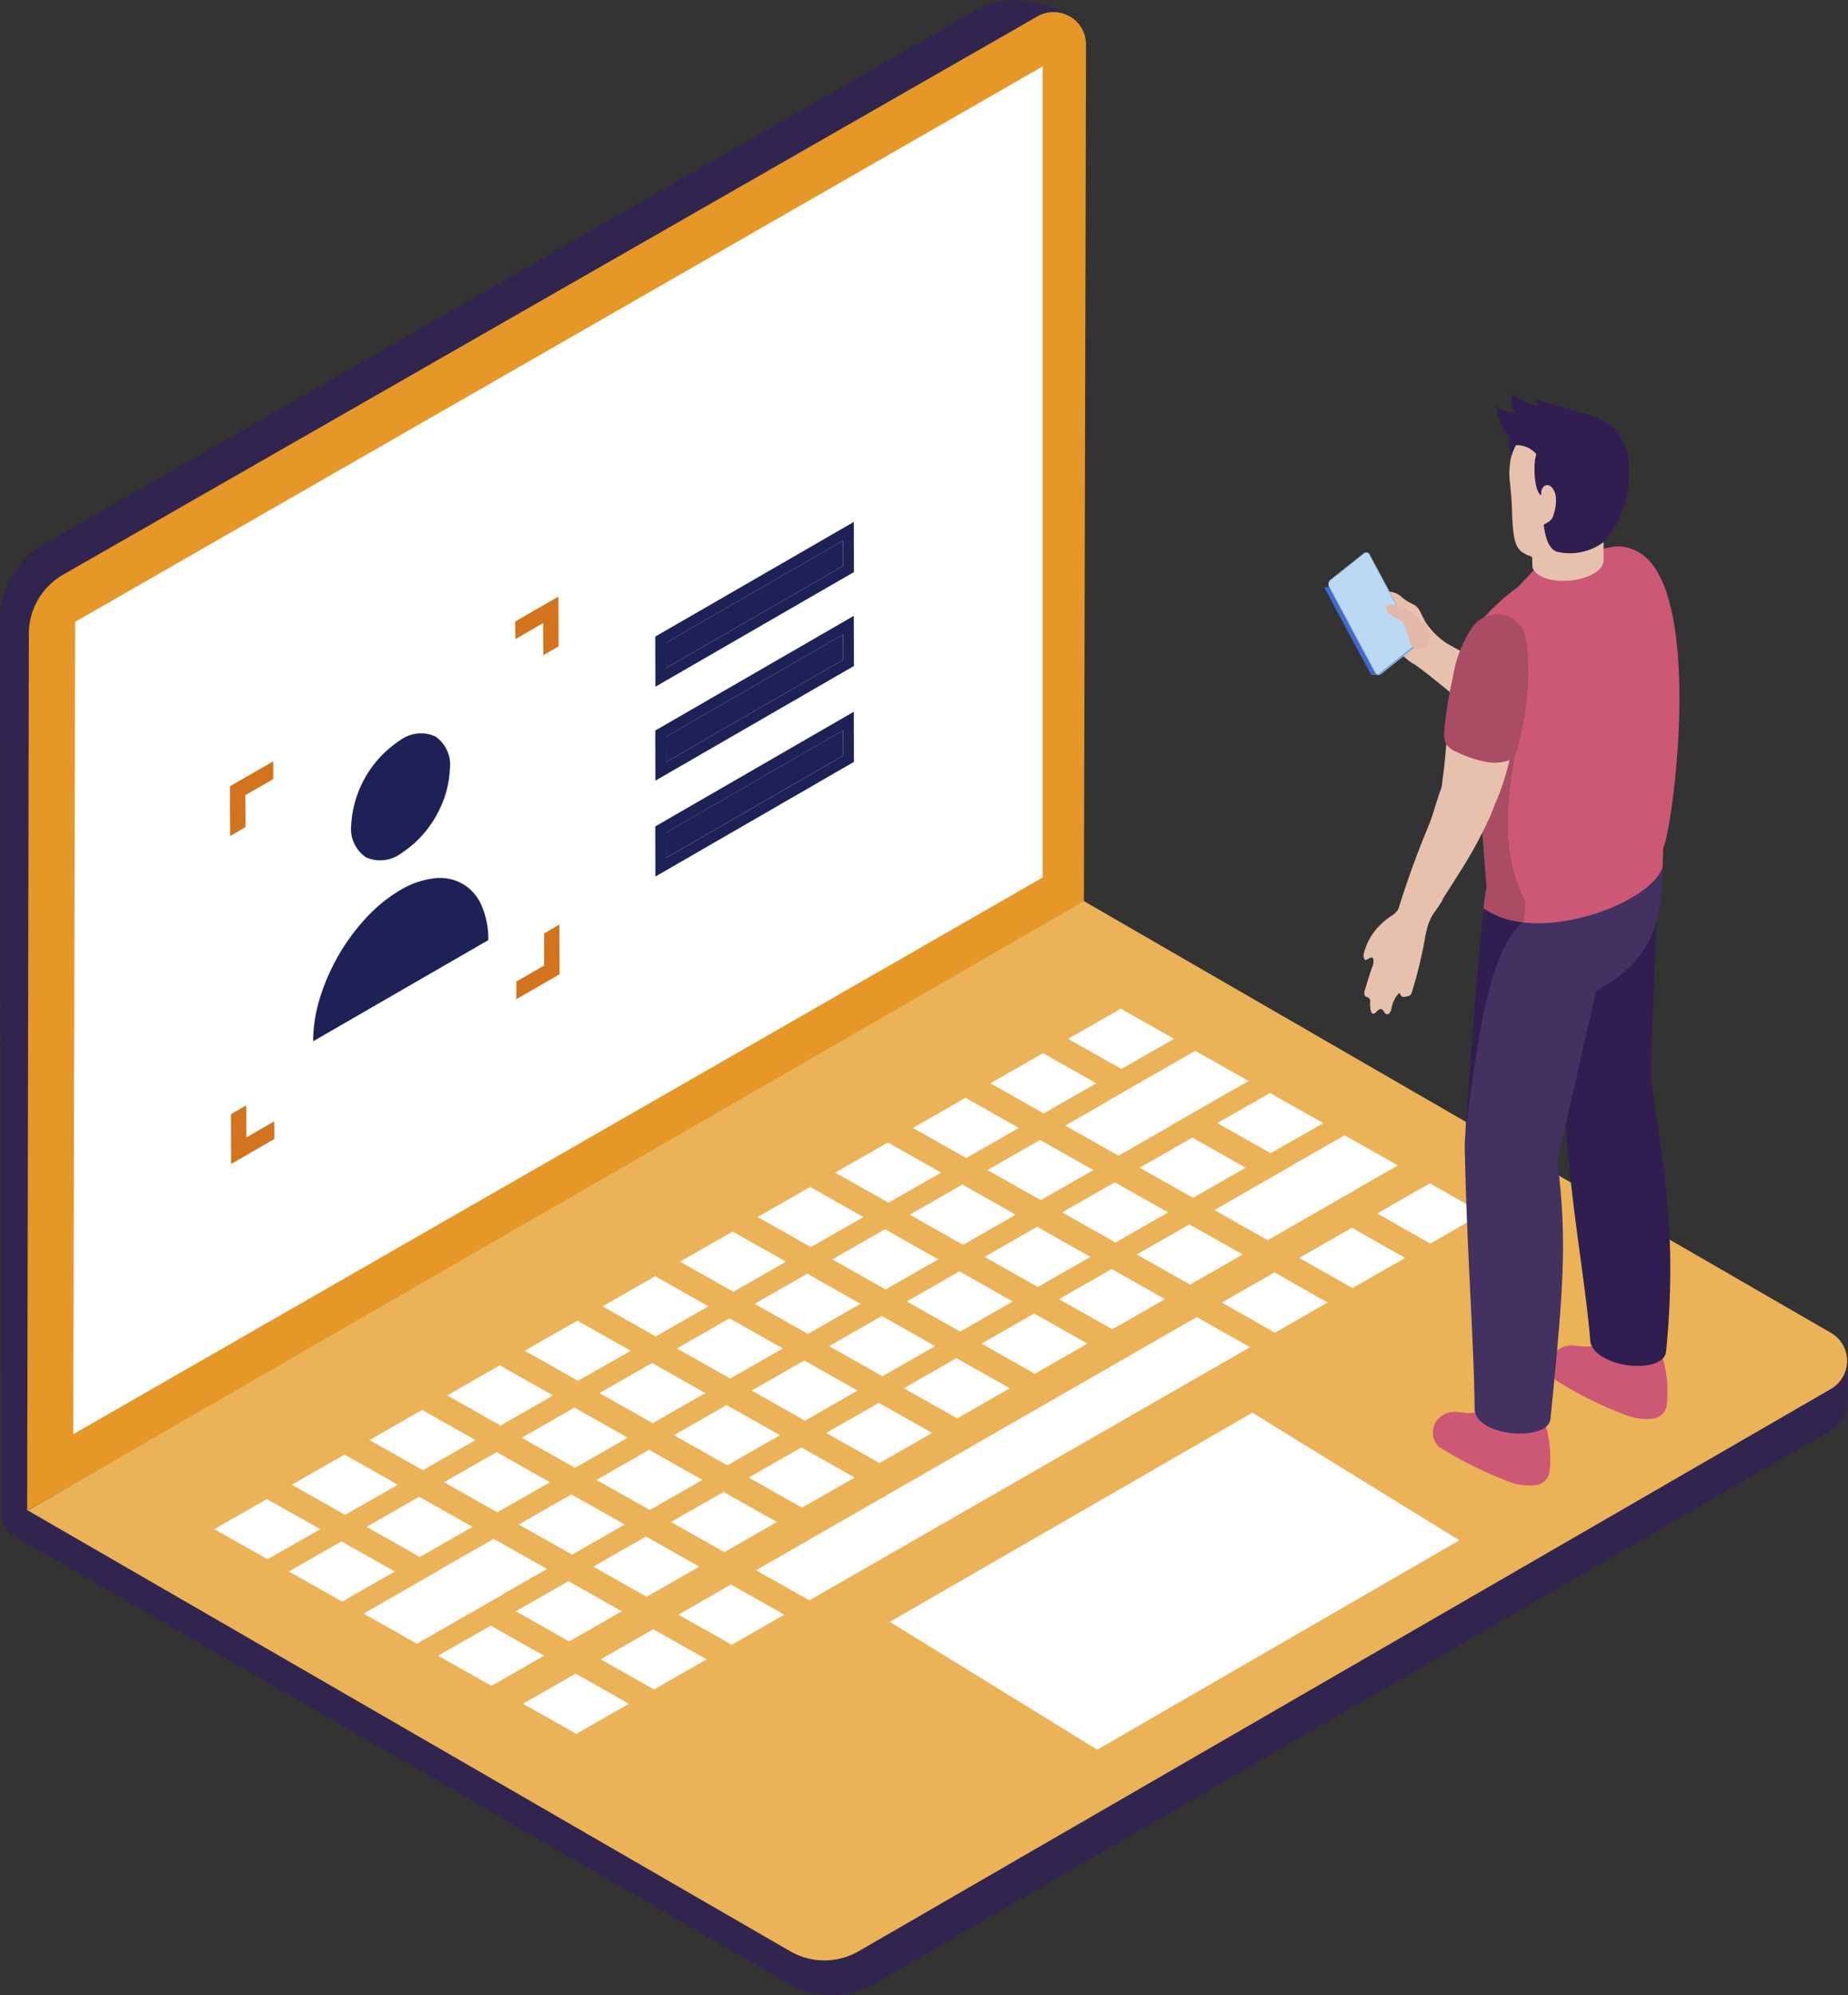 <svg id="Groupe_3873" data-name="Groupe 3873" xmlns="http://www.w3.org/2000/svg" xmlns:xlink="http://www.w3.org/1999/xlink" width="166.424" height="179.62" viewBox="0 0 166.424 179.62">
  <rect x="0" y="0" width="166.424" height="179.62" fill="#333333" stroke="none"/>
  <defs>
    <clipPath id="clip-path">
      <rect id="Rectangle_1555" data-name="Rectangle 1555" width="166.424" height="179.62" fill="none"/>
    </clipPath>
  </defs>
  <g id="Groupe_3873-2" data-name="Groupe 3873" clip-path="url(#clip-path)">
    <path id="Tracé_5226" data-name="Tracé 5226" d="M3.906,49.024,87.677,1.032A7.542,7.542,0,0,1,92.835.141c2.37.55,4.589,1.309,4.589,3.375l.133,77.855L90.18,85.733c2.408,1.176,75.941,36.956,76.073,37.051l.171,3a3.66,3.66,0,0,1-1.8,3.148c-12.515,7.243-85.838,49.641-85.838,49.641a7.742,7.742,0,0,1-7.793,0l-69.7-40.274a2.357,2.357,0,0,1-1.176-2.029L0,55.774a7.735,7.735,0,0,1,3.906-6.75" transform="translate(0 0)" fill="#312550"/>
    <path id="Tracé_5227" data-name="Tracé 5227" d="M5.092,137.165l95.167-54.306.189-77.685a2.918,2.918,0,0,0-4.361-2.54L8.334,52.9a6.142,6.142,0,0,0-3.09,5.328Z" transform="translate(-2.646 -1.166)" fill="#e59727"/>
    <path id="Tracé_5228" data-name="Tracé 5228" d="M101.034,12.45l-87.128,50-.171,73.134,87.3-50.115Z" transform="translate(-7.137 -6.469)" fill="#fff"/>
    <path id="Tracé_5229" data-name="Tracé 5229" d="M5.21,223.723l95.11-54.855L167.6,207.739a2.917,2.917,0,0,1,0,5.044L80.032,263.409a6.169,6.169,0,0,1-6.163,0Z" transform="translate(-2.707 -87.743)" fill="#ecb258"/>
    <path id="Tracé_5230" data-name="Tracé 5230" d="M49.717,283.633c-1.9,1.081-2.844,1.63-4.74,2.711-1.915-1.081-2.882-1.63-4.8-2.711,1.9-1.081,2.844-1.63,4.74-2.711,1.915,1.1,2.882,1.63,4.8,2.711" transform="translate(-20.877 -145.966)" fill="#fff"/>
    <path id="Tracé_5231" data-name="Tracé 5231" d="M64.242,275.305c-1.9,1.081-2.844,1.63-4.74,2.711-1.915-1.081-2.863-1.63-4.8-2.711,1.9-1.081,2.844-1.63,4.74-2.711,1.934,1.081,2.882,1.612,4.8,2.711" transform="translate(-28.424 -141.638)" fill="#fff"/>
    <path id="Tracé_5232" data-name="Tracé 5232" d="M78.806,266.937c-1.9,1.081-2.844,1.631-4.74,2.711-1.915-1.081-2.863-1.631-4.8-2.711,1.9-1.081,2.844-1.63,4.74-2.711,1.915,1.081,2.882,1.63,4.8,2.711" transform="translate(-35.992 -137.29)" fill="#fff"/>
    <path id="Tracé_5233" data-name="Tracé 5233" d="M93.371,258.569c-1.9,1.081-2.844,1.63-4.741,2.711-1.915-1.081-2.863-1.63-4.8-2.711,1.9-1.081,2.844-1.63,4.741-2.711,1.915,1.1,2.882,1.63,4.8,2.711" transform="translate(-43.559 -132.942)" fill="#fff"/>
    <path id="Tracé_5234" data-name="Tracé 5234" d="M107.9,250.2c-1.9,1.081-2.844,1.63-4.74,2.711-1.915-1.081-2.863-1.63-4.8-2.711,1.9-1.081,2.844-1.63,4.74-2.711,1.934,1.1,2.882,1.63,4.8,2.711" transform="translate(-51.106 -128.595)" fill="#fff"/>
    <path id="Tracé_5235" data-name="Tracé 5235" d="M122.481,241.874c-1.9,1.081-2.844,1.63-4.74,2.711-1.915-1.081-2.863-1.63-4.779-2.711,1.9-1.081,2.844-1.631,4.741-2.711,1.915,1.081,2.863,1.63,4.778,2.711" transform="translate(-58.694 -124.268)" fill="#fff"/>
    <path id="Tracé_5236" data-name="Tracé 5236" d="M137.024,233.506c-1.9,1.081-2.844,1.63-4.74,2.711-1.915-1.081-2.882-1.63-4.8-2.711,1.9-1.081,2.844-1.63,4.74-2.711,1.915,1.081,2.882,1.63,4.8,2.711" transform="translate(-66.242 -119.92)" fill="#fff"/>
    <path id="Tracé_5237" data-name="Tracé 5237" d="M151.549,225.139c-1.9,1.081-2.844,1.63-4.74,2.711-1.915-1.081-2.863-1.631-4.8-2.711,1.9-1.081,2.844-1.63,4.74-2.711,1.934,1.1,2.882,1.631,4.8,2.711" transform="translate(-73.789 -115.572)" fill="#fff"/>
    <path id="Tracé_5238" data-name="Tracé 5238" d="M166.113,216.811c-1.9,1.081-2.844,1.63-4.74,2.711-1.915-1.081-2.882-1.63-4.8-2.711,1.9-1.081,2.844-1.631,4.74-2.711,1.915,1.081,2.882,1.63,4.8,2.711" transform="translate(-81.356 -111.245)" fill="#fff"/>
    <path id="Tracé_5239" data-name="Tracé 5239" d="M180.677,208.443c-1.9,1.081-2.844,1.63-4.74,2.711-1.915-1.081-2.863-1.63-4.8-2.711,1.9-1.081,2.844-1.631,4.74-2.711,1.915,1.081,2.882,1.631,4.8,2.711" transform="translate(-88.923 -106.897)" fill="#fff"/>
    <path id="Tracé_5240" data-name="Tracé 5240" d="M195.2,200.076c-1.9,1.081-2.844,1.63-4.74,2.711-1.915-1.081-2.863-1.631-4.8-2.711,1.9-1.081,2.844-1.63,4.74-2.711,1.934,1.1,2.882,1.631,4.8,2.711" transform="translate(-96.471 -102.55)" fill="#fff"/>
    <path id="Tracé_5241" data-name="Tracé 5241" d="M209.766,191.747c-1.9,1.081-2.844,1.631-4.74,2.712-1.915-1.081-2.882-1.631-4.8-2.712,1.9-1.081,2.844-1.63,4.74-2.711,1.915,1.081,2.882,1.612,4.8,2.711" transform="translate(-104.038 -98.222)" fill="#fff"/>
    <path id="Tracé_5242" data-name="Tracé 5242" d="M63.689,291.566c-1.9,1.081-2.844,1.63-4.74,2.711-1.915-1.081-2.863-1.63-4.8-2.711,1.9-1.081,2.844-1.63,4.74-2.711,1.934,1.081,2.882,1.63,4.8,2.711" transform="translate(-28.137 -150.087)" fill="#fff"/>
    <path id="Tracé_5243" data-name="Tracé 5243" d="M78.254,283.2c-1.9,1.081-2.844,1.63-4.74,2.711-1.915-1.081-2.863-1.63-4.8-2.711,1.9-1.081,2.844-1.63,4.74-2.711,1.915,1.081,2.882,1.63,4.8,2.711" transform="translate(-35.705 -145.74)" fill="#fff"/>
    <path id="Tracé_5244" data-name="Tracé 5244" d="M92.778,274.831c-1.9,1.081-2.844,1.63-4.74,2.711-1.915-1.081-2.882-1.63-4.8-2.711,1.9-1.081,2.844-1.63,4.74-2.711,1.934,1.1,2.882,1.63,4.8,2.711" transform="translate(-43.252 -141.392)" fill="#fff"/>
    <path id="Tracé_5245" data-name="Tracé 5245" d="M107.343,266.5c-1.9,1.081-2.844,1.63-4.74,2.711-1.915-1.081-2.882-1.63-4.8-2.711,1.9-1.081,2.844-1.63,4.74-2.711,1.934,1.081,2.882,1.612,4.8,2.711" transform="translate(-50.819 -137.065)" fill="#fff"/>
    <path id="Tracé_5246" data-name="Tracé 5246" d="M121.908,258.135c-1.9,1.081-2.844,1.63-4.74,2.711-1.915-1.081-2.863-1.63-4.8-2.711,1.9-1.081,2.844-1.63,4.74-2.711,1.915,1.081,2.882,1.631,4.8,2.711" transform="translate(-58.387 -132.717)" fill="#fff"/>
    <path id="Tracé_5247" data-name="Tracé 5247" d="M136.432,249.768c-1.9,1.081-2.844,1.63-4.74,2.711-1.915-1.081-2.863-1.63-4.8-2.711,1.9-1.081,2.844-1.63,4.74-2.711,1.934,1.081,2.882,1.63,4.8,2.711" transform="translate(-65.934 -128.369)" fill="#fff"/>
    <path id="Tracé_5248" data-name="Tracé 5248" d="M151,241.4c-1.9,1.081-2.844,1.631-4.74,2.711-1.915-1.081-2.882-1.63-4.8-2.711,1.9-1.081,2.844-1.63,4.74-2.711,1.934,1.1,2.882,1.63,4.8,2.711" transform="translate(-73.501 -124.021)" fill="#fff"/>
    <path id="Tracé_5249" data-name="Tracé 5249" d="M165.56,233.072c-1.9,1.081-2.844,1.63-4.74,2.711-1.915-1.081-2.882-1.63-4.8-2.711,1.9-1.081,2.844-1.631,4.74-2.711,1.915,1.081,2.882,1.63,4.8,2.711" transform="translate(-81.069 -119.694)" fill="#fff"/>
    <path id="Tracé_5250" data-name="Tracé 5250" d="M180.085,224.705c-1.9,1.081-2.844,1.63-4.74,2.711-1.915-1.081-2.882-1.63-4.8-2.711,1.9-1.081,2.844-1.63,4.74-2.711,1.934,1.081,2.882,1.63,4.8,2.711" transform="translate(-88.616 -115.347)" fill="#fff"/>
    <path id="Tracé_5251" data-name="Tracé 5251" d="M194.649,216.337c-1.9,1.081-2.844,1.63-4.74,2.711-1.915-1.081-2.882-1.63-4.8-2.711,1.9-1.081,2.844-1.63,4.74-2.711,1.934,1.1,2.882,1.63,4.8,2.711" transform="translate(-96.183 -110.999)" fill="#fff"/>
    <path id="Tracé_5252" data-name="Tracé 5252" d="M209.214,208.009c-1.9,1.081-2.844,1.63-4.74,2.711-1.915-1.081-2.863-1.63-4.8-2.711,1.9-1.081,2.844-1.63,4.74-2.711,1.915,1.081,2.882,1.612,4.8,2.711" transform="translate(-103.751 -106.672)" fill="#fff"/>
    <path id="Tracé_5253" data-name="Tracé 5253" d="M220.272,199.641c-3.166,1.82-4.759,2.731-7.945,4.551-1.915-1.081-2.882-1.631-4.8-2.711,3.186-1.821,4.759-2.731,7.945-4.551,1.934,1.081,2.882,1.631,4.8,2.711" transform="translate(-107.831 -102.324)" fill="#fff"/>
    <path id="Tracé_5254" data-name="Tracé 5254" d="M80.83,295.71c-3.148,1.8-4.721,2.711-7.869,4.513-1.915-1.081-2.863-1.631-4.8-2.711,3.148-1.8,4.721-2.712,7.869-4.513,1.915,1.1,2.882,1.63,4.8,2.711" transform="translate(-35.418 -152.241)" fill="#fff"/>
    <path id="Tracé_5255" data-name="Tracé 5255" d="M92.226,291.092c-1.9,1.081-2.844,1.63-4.74,2.711-1.915-1.081-2.863-1.63-4.8-2.711,1.9-1.081,2.844-1.63,4.74-2.711,1.934,1.1,2.882,1.63,4.8,2.711" transform="translate(-42.965 -149.841)" fill="#fff"/>
    <path id="Tracé_5256" data-name="Tracé 5256" d="M106.79,282.764c-1.9,1.081-2.844,1.63-4.74,2.711-1.915-1.081-2.882-1.63-4.8-2.711,1.9-1.081,2.844-1.63,4.74-2.711,1.915,1.081,2.882,1.612,4.8,2.711" transform="translate(-50.532 -145.514)" fill="#fff"/>
    <path id="Tracé_5257" data-name="Tracé 5257" d="M121.354,274.4c-1.9,1.081-2.844,1.63-4.74,2.711-1.915-1.081-2.882-1.63-4.8-2.711,1.9-1.081,2.844-1.63,4.74-2.711,1.915,1.081,2.863,1.63,4.8,2.711" transform="translate(-58.099 -141.167)" fill="#fff"/>
    <path id="Tracé_5258" data-name="Tracé 5258" d="M135.88,266.029c-1.9,1.081-2.844,1.63-4.74,2.711-1.915-1.081-2.863-1.63-4.8-2.711,1.9-1.081,2.844-1.63,4.74-2.711,1.934,1.081,2.882,1.63,4.8,2.711" transform="translate(-65.647 -136.819)" fill="#fff"/>
    <path id="Tracé_5259" data-name="Tracé 5259" d="M150.444,257.662c-1.9,1.081-2.844,1.63-4.74,2.711-1.915-1.081-2.864-1.631-4.8-2.711,1.9-1.081,2.844-1.63,4.74-2.711,1.915,1.1,2.882,1.63,4.8,2.711" transform="translate(-73.214 -132.471)" fill="#fff"/>
    <path id="Tracé_5260" data-name="Tracé 5260" d="M164.968,249.334c-1.9,1.081-2.844,1.63-4.74,2.711-1.915-1.081-2.863-1.631-4.8-2.711,1.9-1.081,2.844-1.63,4.74-2.711,1.934,1.081,2.9,1.63,4.8,2.711" transform="translate(-80.761 -128.144)" fill="#fff"/>
    <path id="Tracé_5261" data-name="Tracé 5261" d="M179.533,240.966c-1.9,1.081-2.844,1.63-4.74,2.711-1.915-1.081-2.882-1.63-4.8-2.711,1.9-1.081,2.844-1.63,4.74-2.711,1.934,1.081,2.882,1.63,4.8,2.711" transform="translate(-88.328 -123.796)" fill="#fff"/>
    <path id="Tracé_5262" data-name="Tracé 5262" d="M194.1,232.6c-1.9,1.081-2.844,1.631-4.74,2.712-1.915-1.081-2.882-1.631-4.8-2.712,1.9-1.081,2.844-1.631,4.74-2.711,1.915,1.1,2.882,1.631,4.8,2.711" transform="translate(-95.896 -119.448)" fill="#fff"/>
    <path id="Tracé_5263" data-name="Tracé 5263" d="M208.661,224.27c-1.9,1.081-2.844,1.63-4.74,2.711-1.915-1.081-2.882-1.631-4.8-2.711,1.9-1.081,2.844-1.63,4.74-2.711,1.915,1.081,2.863,1.631,4.8,2.711" transform="translate(-103.464 -115.121)" fill="#fff"/>
    <path id="Tracé_5264" data-name="Tracé 5264" d="M223.186,215.9c-1.9,1.081-2.844,1.63-4.74,2.711-1.915-1.081-2.863-1.63-4.8-2.711,1.9-1.081,2.844-1.63,4.74-2.711,1.934,1.081,2.882,1.63,4.8,2.711" transform="translate(-111.011 -110.773)" fill="#fff"/>
    <path id="Tracé_5265" data-name="Tracé 5265" d="M237.75,207.535c-1.9,1.081-2.844,1.63-4.74,2.711-1.915-1.081-2.882-1.63-4.8-2.711,1.9-1.081,2.844-1.63,4.74-2.711,1.915,1.1,2.882,1.63,4.8,2.711" transform="translate(-118.578 -106.425)" fill="#fff"/>
    <path id="Tracé_5266" data-name="Tracé 5266" d="M91.673,307.354c-1.9,1.081-2.844,1.631-4.74,2.711-1.915-1.081-2.863-1.631-4.8-2.711,1.9-1.081,2.844-1.63,4.74-2.711,1.915,1.1,2.882,1.63,4.8,2.711" transform="translate(-42.677 -158.291)" fill="#fff"/>
    <path id="Tracé_5267" data-name="Tracé 5267" d="M106.238,299.026c-1.9,1.081-2.844,1.63-4.74,2.711-1.915-1.081-2.863-1.63-4.8-2.711,1.9-1.081,2.844-1.63,4.74-2.711,1.915,1.081,2.882,1.612,4.8,2.711" transform="translate(-50.245 -153.964)" fill="#fff"/>
    <path id="Tracé_5268" data-name="Tracé 5268" d="M120.762,290.658c-1.9,1.081-2.844,1.63-4.74,2.711-1.915-1.081-2.882-1.63-4.8-2.711,1.9-1.081,2.844-1.63,4.74-2.711,1.934,1.081,2.882,1.631,4.8,2.711" transform="translate(-57.792 -149.616)" fill="#fff"/>
    <path id="Tracé_5269" data-name="Tracé 5269" d="M135.327,282.291c-1.9,1.081-2.844,1.63-4.74,2.711-1.915-1.081-2.882-1.63-4.8-2.711,1.9-1.081,2.844-1.631,4.74-2.711,1.915,1.1,2.882,1.631,4.8,2.711" transform="translate(-65.36 -145.268)" fill="#fff"/>
    <path id="Tracé_5270" data-name="Tracé 5270" d="M149.891,273.963c-1.9,1.081-2.844,1.631-4.74,2.711-1.915-1.081-2.863-1.63-4.8-2.711,1.9-1.081,2.844-1.63,4.74-2.711,1.915,1.081,2.882,1.612,4.8,2.711" transform="translate(-72.927 -140.941)" fill="#fff"/>
    <path id="Tracé_5271" data-name="Tracé 5271" d="M164.416,265.6c-1.9,1.081-2.844,1.63-4.74,2.711-1.915-1.081-2.863-1.63-4.8-2.711,1.9-1.081,2.844-1.631,4.74-2.711,1.934,1.081,2.882,1.631,4.8,2.711" transform="translate(-80.474 -136.593)" fill="#fff"/>
    <path id="Tracé_5272" data-name="Tracé 5272" d="M178.98,257.228c-1.9,1.081-2.844,1.631-4.74,2.712-1.915-1.081-2.863-1.631-4.8-2.712,1.9-1.081,2.844-1.63,4.74-2.711,1.915,1.081,2.882,1.63,4.8,2.711" transform="translate(-88.042 -132.246)" fill="#fff"/>
    <path id="Tracé_5273" data-name="Tracé 5273" d="M193.544,248.86c-1.9,1.081-2.844,1.63-4.74,2.711-1.915-1.081-2.882-1.631-4.8-2.711,1.9-1.081,2.844-1.63,4.74-2.711,1.915,1.1,2.882,1.63,4.8,2.711" transform="translate(-95.609 -127.898)" fill="#fff"/>
    <path id="Tracé_5274" data-name="Tracé 5274" d="M208.069,240.532c-1.9,1.081-2.844,1.63-4.74,2.711-1.915-1.081-2.882-1.63-4.8-2.711,1.9-1.081,2.844-1.63,4.74-2.711,1.934,1.081,2.882,1.63,4.8,2.711" transform="translate(-103.156 -123.57)" fill="#fff"/>
    <path id="Tracé_5275" data-name="Tracé 5275" d="M222.633,232.164c-1.9,1.081-2.844,1.63-4.74,2.711-1.915-1.081-2.863-1.63-4.8-2.711,1.9-1.081,2.844-1.63,4.74-2.711,1.915,1.081,2.882,1.63,4.8,2.711" transform="translate(-110.723 -119.223)" fill="#fff"/>
    <path id="Tracé_5276" data-name="Tracé 5276" d="M240.213,220.205c-3.11,1.782-4.646,2.673-7.755,4.456-1.915-1.08-2.882-1.63-4.8-2.711,3.11-1.782,4.646-2.673,7.755-4.456,1.915,1.081,2.882,1.631,4.8,2.711" transform="translate(-118.291 -113.009)" fill="#fff"/>
    <path id="Tracé_5277" data-name="Tracé 5277" d="M251.722,215.469c-1.9,1.081-2.844,1.631-4.74,2.711-1.915-1.081-2.863-1.63-4.8-2.711,1.9-1.081,2.844-1.63,4.74-2.711,1.934,1.081,2.882,1.612,4.8,2.711" transform="translate(-125.838 -110.548)" fill="#fff"/>
    <path id="Tracé_5278" data-name="Tracé 5278" d="M107.58,316.353c-1.9,1.081-2.844,1.63-4.741,2.711-1.915-1.081-2.863-1.63-4.8-2.711,1.9-1.081,2.844-1.63,4.741-2.711,1.934,1.1,2.882,1.631,4.8,2.711" transform="translate(-50.942 -162.967)" fill="#fff"/>
    <path id="Tracé_5279" data-name="Tracé 5279" d="M122.145,308.025c-1.9,1.081-2.844,1.63-4.74,2.711-1.915-1.081-2.863-1.63-4.8-2.711,1.9-1.081,2.844-1.631,4.74-2.711,1.915,1.081,2.882,1.631,4.8,2.711" transform="translate(-58.51 -158.639)" fill="#fff"/>
    <path id="Tracé_5280" data-name="Tracé 5280" d="M136.708,299.657c-1.9,1.081-2.844,1.63-4.74,2.711-1.915-1.081-2.863-1.63-4.8-2.711,1.9-1.081,2.844-1.63,4.74-2.711,1.915,1.081,2.882,1.63,4.8,2.711" transform="translate(-66.077 -154.292)" fill="#fff"/>
    <path id="Tracé_5281" data-name="Tracé 5281" d="M186.219,249.531q-19.853,11.405-39.686,22.791c-1.915-1.08-2.882-1.63-4.8-2.711q19.853-11.405,39.686-22.791c1.915,1.081,2.882,1.63,4.8,2.711" transform="translate(-73.645 -128.246)" fill="#fff"/>
    <path id="Tracé_5282" data-name="Tracé 5282" d="M238.56,241.163c-1.9,1.081-2.844,1.631-4.74,2.711-1.915-1.081-2.863-1.63-4.779-2.711,1.9-1.081,2.844-1.63,4.741-2.711,1.915,1.081,2.863,1.63,4.778,2.711" transform="translate(-119.008 -123.898)" fill="#fff"/>
    <path id="Tracé_5283" data-name="Tracé 5283" d="M253.1,232.8c-1.9,1.081-2.844,1.63-4.74,2.711-1.915-1.081-2.863-1.63-4.8-2.711,1.9-1.081,2.844-1.63,4.74-2.711,1.934,1.1,2.882,1.63,4.8,2.711" transform="translate(-126.556 -119.551)" fill="#fff"/>
    <path id="Tracé_5284" data-name="Tracé 5284" d="M267.689,224.468c-1.9,1.081-2.844,1.63-4.74,2.711-1.915-1.081-2.863-1.63-4.779-2.711,1.9-1.081,2.844-1.63,4.741-2.711,1.9,1.081,2.863,1.63,4.778,2.711" transform="translate(-134.144 -115.224)" fill="#fff"/>
    <path id="Tracé_5285" data-name="Tracé 5285" d="M166.8,283.568l32.652-18.829,18.639,11.49-32.613,18.848Z" transform="translate(-86.667 -137.557)" fill="#fff"/>
    <path id="Tracé_5286" data-name="Tracé 5286" d="M100.474,111.794l.014,4.481-1.374.8-.014-2.892-2.505,1.446-.014-1.589Z" transform="translate(-50.183 -58.088)" fill="#d4731e"/>
    <path id="Tracé_5287" data-name="Tracé 5287" d="M47.01,142.669v1.6L44.5,145.718l.014,2.878-1.388.8-.014-4.481Z" transform="translate(-22.403 -74.13)" fill="#d4731e"/>
    <path id="Tracé_5288" data-name="Tracé 5288" d="M100.669,173.245l.014,4.481-3.894,2.248v-1.589l2.505-1.446v-2.892Z" transform="translate(-50.291 -90.017)" fill="#d4731e"/>
    <path id="Tracé_5289" data-name="Tracé 5289" d="M44.669,207.16l.014,2.878,2.505-1.446.014,1.589-3.894,2.248-.014-4.481Z" transform="translate(-22.496 -107.639)" fill="#d4731e"/>
    <path id="Tracé_5290" data-name="Tracé 5290" d="M70.264,138.032a3.146,3.146,0,0,1,3.148-.319,3.1,3.1,0,0,1,1.313,2.861,9.767,9.767,0,0,1-4.432,7.676,3.149,3.149,0,0,1-3.148.319,3.1,3.1,0,0,1-1.312-2.86,9.77,9.77,0,0,1,4.432-7.676" transform="translate(-34.206 -71.403)" fill="#1d2155"/>
    <path id="Tracé_5291" data-name="Tracé 5291" d="M73.411,137.691a3.117,3.117,0,0,1,1.316,2.866,9.781,9.781,0,0,1-4.441,7.689,3.152,3.152,0,0,1-3.151.32,3.107,3.107,0,0,1-1.316-2.866,9.784,9.784,0,0,1,4.438-7.687,3.155,3.155,0,0,1,3.155-.322m.014,7.236a8.947,8.947,0,0,0,1.292-4.365A3.1,3.1,0,0,0,73.4,137.7a3.145,3.145,0,0,0-3.148.318,9.771,9.771,0,0,0-4.432,7.676,3.1,3.1,0,0,0,1.313,2.86,3.149,3.149,0,0,0,3.148-.318,9.019,9.019,0,0,0,3.139-3.312" transform="translate(-34.199 -71.391)" fill="#1d2155"/>
    <path id="Tracé_5292" data-name="Tracé 5292" d="M73.845,166.957a7.47,7.47,0,0,1,.628,3.172l-15.779,9.114a13.4,13.4,0,0,1,.608-3.889,18.793,18.793,0,0,1,4.186-7.249,13.545,13.545,0,0,1,3.069-2.487,7.593,7.593,0,0,1,3.076-1.061,4.225,4.225,0,0,1,2.513.493,4.178,4.178,0,0,1,1.7,1.907M58.7,179.232l15.766-9.1a7.473,7.473,0,0,0-.628-3.165,4.019,4.019,0,0,0-4.209-2.4,7.581,7.581,0,0,0-3.073,1.059,13.54,13.54,0,0,0-3.065,2.485,18.759,18.759,0,0,0-4.182,7.244,13.408,13.408,0,0,0-.608,3.878" transform="translate(-30.497 -85.491)" fill="#1d2155"/>
    <path id="Tracé_5293" data-name="Tracé 5293" d="M66.563,165.634a7.582,7.582,0,0,1,3.073-1.059,4.021,4.021,0,0,1,4.209,2.4,7.471,7.471,0,0,1,.628,3.164l-15.766,9.1a13.407,13.407,0,0,1,.608-3.878,18.759,18.759,0,0,1,4.182-7.244,13.541,13.541,0,0,1,3.065-2.485" transform="translate(-30.504 -85.501)" fill="#1d2155"/>
    <path id="Tracé_5294" data-name="Tracé 5294" d="M122.836,108.132l17.88-10.323.012,4.513-17.88,10.323Zm16.925-6.369-.006-2.281-15.95,9.209.007,2.281,15.95-9.209" transform="translate(-63.825 -50.821)" fill="#1d2155"/>
    <path id="Tracé_5295" data-name="Tracé 5295" d="M140.8,101.291l.006,2.281-15.95,9.208-.006-2.281Z" transform="translate(-64.872 -52.63)" fill="#1d2155"/>
    <path id="Tracé_5296" data-name="Tracé 5296" d="M140.8,118.894l.006,2.281-15.95,9.208-.006-2.281Z" transform="translate(-64.872 -61.777)" fill="#1d2155"/>
    <path id="Tracé_5297" data-name="Tracé 5297" d="M122.836,125.734l17.88-10.323.012,4.513-17.88,10.323Zm16.925-6.369-.006-2.281-15.95,9.209.007,2.281,15.95-9.209" transform="translate(-63.825 -59.967)" fill="#1d2155"/>
    <path id="Tracé_5298" data-name="Tracé 5298" d="M122.836,143.7l17.88-10.323.012,4.513-17.88,10.323Zm16.925-6.369-.006-2.281-15.95,9.209.007,2.281,15.95-9.209" transform="translate(-63.825 -69.3)" fill="#1d2155"/>
    <path id="Tracé_5299" data-name="Tracé 5299" d="M140.8,136.857l.006,2.281-15.95,9.208-.006-2.281Z" transform="translate(-64.872 -71.11)" fill="#1d2155"/>
    <path id="Tracé_5300" data-name="Tracé 5300" d="M269.646,118.7c.03-.222-3.616-2.127-5.473-3.168a6.728,6.728,0,0,1-1.973-2c-.523-1.02-.535-1.311-1.251-1.611a4.024,4.024,0,0,1-.94-.646,1.759,1.759,0,0,0-1.04-.4,2.438,2.438,0,0,0-1.148.254.284.284,0,0,0-.144.116.3.3,0,0,0-.017.169c.013.134.026.269.038.4a.416.416,0,0,0,.109.292.358.358,0,0,0,.252.056,4.713,4.713,0,0,0,.589-.106,1.2,1.2,0,0,1,.591,0c.12.038.017.283.012.4-.008.2.041.252-.092.348a.6.6,0,0,0-.208.386,3.013,3.013,0,0,0,.138,1.361,3.812,3.812,0,0,0,.532,1.36,5.058,5.058,0,0,0,1.456,1.409c.8.356,6.4,5.184,6.726,5.281.447.136,1.705-2.89,1.843-3.9" transform="translate(-133.877 -57.609)" fill="#e8c0ae"/>
    <path id="Tracé_5301" data-name="Tracé 5301" d="M257.155,126.288l.446-.018a.37.37,0,0,1-.333-.213l-.446.019a.371.371,0,0,0,.333.213" transform="translate(-133.443 -65.498)" fill="#4369ca"/>
    <path id="Tracé_5302" data-name="Tracé 5302" d="M248.225,110.039l4.13,7.7.446-.018-4.13-7.7Z" transform="translate(-128.976 -57.166)" fill="#4369ca"/>
    <path id="Tracé_5303" data-name="Tracé 5303" d="M249.086,106.645l4.13,7.7a.341.341,0,0,0,.523.14l3.032-2.407a.526.526,0,0,0,.105-.638l-4.13-7.705a.341.341,0,0,0-.523-.14l-.712.565-.071.058-1.539,1.221-.111.09-.6.475a.524.524,0,0,0-.105.638" transform="translate(-129.391 -53.791)" fill="#bbd9f3"/>
    <path id="Tracé_5304" data-name="Tracé 5304" d="M249.086,106.646l4.13,7.7a.341.341,0,0,0,.523.14l3.032-2.407a.525.525,0,0,0,.1-.638l-4.13-7.705a.341.341,0,0,0-.523-.14l-.711.565-.072.058-1.539,1.222-.111.089-.6.475a.525.525,0,0,0-.1.638m.137-.6.6-.477.11-.088,1.539-1.222.785-.622.131-.058a.311.311,0,0,1,.314.183l3.93,7.336c.1.194.151.777,0,.9l-3.032,2.408a.269.269,0,0,1-.176.063c-.122-.016-.287-.381-.357-.513l-3.931-7.337a.472.472,0,0,1,.092-.573" transform="translate(-129.391 -53.792)" fill="#77a9dd"/>
    <path id="Tracé_5305" data-name="Tracé 5305" d="M260.381,114.295c.5.3.73.419.846.5a.382.382,0,0,1,.116.109l.049.093a7.1,7.1,0,0,1,.6,1.809.9.9,0,0,0,1.238.345c.771-.385.855-1.707-.541-2.734l-.5-.368a2.288,2.288,0,0,0-.356-.27,5.788,5.788,0,0,0-.894-.342c-.162-.048-.308-.085-.453-.129a.617.617,0,0,0-.354-.009c-.361.1-.505.558.247,1" transform="translate(-135.011 -58.858)" fill="#e2b8ab"/>
    <path id="Tracé_5306" data-name="Tracé 5306" d="M269.146,264.776a34.944,34.944,0,0,0,6.459,3.195,5.146,5.146,0,0,0,2.171.264,1.432,1.432,0,0,0,1.334-1.155,10.846,10.846,0,0,0-.362-4.306v-3.266l-2.259-.265-2.789-.335.08,2.118.025.591-1.993.133-1.024-.105a1.967,1.967,0,0,0-1.756.687,1.8,1.8,0,0,0,.114,2.444" transform="translate(-139.57 -134.527)" fill="#cc5875"/>
    <path id="Tracé_5307" data-name="Tracé 5307" d="M291.118,252.321a34.932,34.932,0,0,0,6.459,3.195,5.144,5.144,0,0,0,2.171.264,1.432,1.432,0,0,0,1.334-1.155,10.855,10.855,0,0,0-.362-4.307v-3.265l-2.259-.265-2.789-.335.08,2.118.025.591-1.993.132-1.024-.1a1.964,1.964,0,0,0-1.756.687,1.794,1.794,0,0,0,.114,2.444" transform="translate(-150.986 -128.055)" fill="#cc5875"/>
    <path id="Tracé_5308" data-name="Tracé 5308" d="M301.679,159.663l-.8,20.057c.943,7.182,2.524,13.772,1.412,24.941-.272,2.049-6.178,1.52-6.811-.845-.511-6.405-2.235-14.574-2.393-23.805.275-4.255-.44-12.837.231-15.944a12.43,12.43,0,0,0,8.361-4.4" transform="translate(-152.252 -82.96)" fill="#301e50"/>
    <path id="Tracé_5309" data-name="Tracé 5309" d="M292.373,157.993c.049,5.5-1.369,8.572-5.974,11.12l-3.485,15.321c.942,7.184.494,12.055-.62,23.218-.274,2.054-6.827,1.585-6.827-.972-.059-6.141-.732-14.58-.893-23.813.018-.31.041-.679.071-1.1.3-4.515,1.043-15.046,1.638-20.085.09-.763.179-1.4.257-1.87l.005-.049.018-.083c.012-.066.024-.131.036-.185l.017-.076c.179-1.513,1.521-2.823,3.354-3.8,4.318-2.317,11.365-2.794,12.271.269a2.427,2.427,0,0,1,.089.524l.005.108c.025.513.036,1,.036,1.477" transform="translate(-142.668 -79.879)" fill="#423161"/>
    <path id="Tracé_5310" data-name="Tracé 5310" d="M297.877,160.007l-.036.1c-.845,2.56-7.511,5.533-12.615,4.919l.232-.858v-1.049q-.192-.388-.357-.775c.116.01.233.018.353.026,4.175.255,9.888-1.4,12.258-4.372a2.42,2.42,0,0,0,.162-.2,5.1,5.1,0,0,1,.035.577c.012.607-.048,1.114-.03,1.638" transform="translate(-148.136 -81.987)" fill="#cc5875"/>
    <path id="Tracé_5311" data-name="Tracé 5311" d="M293.4,129.592l-.012.024-.1.126c-2.073,2.692-7.857,5.11-12.342,4.6-.128-.258-.249-.518-.359-.777-1.8-4.209-1.364-8.554-.03-15.3l-3.978,2.008c-.256-4.943-.25-9.1.436-11.174a19.229,19.229,0,0,1,3.309-3.033,26.851,26.851,0,0,1,3.595-2.217h0q.413-.213.837-.415c3.306-.613,4.318-1.593,6.288-.6,6.215,3.141,3.2,25.365,2.349,26.759" transform="translate(-143.633 -53.21)" fill="#cc5875"/>
    <path id="Tracé_5312" data-name="Tracé 5312" d="M292.365,102.9c1.572,1.418,1.586,2.844-1.268,4.287-2.6.724-4.883.614-6.548-.87l1.53-1.627Z" transform="translate(-147.85 -53.467)" fill="#cc5875"/>
    <path id="Tracé_5313" data-name="Tracé 5313" d="M291.423,88.409v2.817c-.07.932-1.473,1.619-3.072,1.769-1.559.129-2.934-.279-3.33-1.141l-.039-.993-.452-.179c-.955-.466-1.2-.914-1.34-3.405a31.41,31.41,0,0,0-.216-3.225,5.721,5.721,0,0,1,0-1.37,4.571,4.571,0,0,1,5-4.278c3.22.319,5.028,2.182,5.028,5.163a6.893,6.893,0,0,1-1.583,4.841" transform="translate(-147.008 -40.725)" fill="#e8c0ae"/>
    <path id="Tracé_5314" data-name="Tracé 5314" d="M291.368,88.868a5.063,5.063,0,0,1-4.229.861c-1.194-.486-1.242-2.8-1.326-5.051-.682-.147-.833-2.805-.5-3.726a2.274,2.274,0,0,0-1.848-.8,4.705,4.705,0,0,0-.377.916c-1.05-2.08,1.282-3.152,1.79-3.431a8.391,8.391,0,0,1,4.423-.408c2.807.508,4.412,2.224,4.353,5.272a9.075,9.075,0,0,1-2.29,6.367" transform="translate(-146.954 -40.066)" fill="#301e50"/>
    <path id="Tracé_5315" data-name="Tracé 5315" d="M288.9,91.455c.289-1.142,1.751-.433,1.215,1.751-.221.863-.285.921-1.234,1.381,0-.149,0-3.055.019-3.132" transform="translate(-150.099 -47.239)" fill="#e8c0ae"/>
    <path id="Tracé_5316" data-name="Tracé 5316" d="M283.906,74.333l.4.63a7.231,7.231,0,0,1-2.435-1.083,2.859,2.859,0,0,0,.3,1.685c-.777-.114-1.492-.314-1.7-.655,0,0,.272,2.787,1.653,2.885a1.961,1.961,0,0,0,1.43-.646l.028.019,2.635-1.041,1.868-.579Z" transform="translate(-145.728 -38.388)" fill="#301e50"/>
    <path id="Tracé_5317" data-name="Tracé 5317" d="M281.123,151.487v1.048l-.233.858a7.579,7.579,0,0,1-3.473-1.233,10.783,10.783,0,0,1,.258-1.871l0-.048c-.34-4.342-.714-8.839-.922-12.824l3.978-2.008c-1.335,6.747-1.776,11.092.029,15.3.111.26.23.519.358.777" transform="translate(-143.802 -70.358)" fill="#aa4c63"/>
    <path id="Tracé_5318" data-name="Tracé 5318" d="M277.946,170.277c-.057.478-.114,1.007-.173,1.573.059-.566.116-1.095.173-1.573" transform="translate(-144.329 -88.475)" fill="#c1c0c0"/>
    <path id="Tracé_5319" data-name="Tracé 5319" d="M276.361,170.277h0c-.057.478-.114,1.007-.173,1.573-.56,5.411-1.2,14.426-1.465,18.513,1.043-7.9,1.992-16.023,5.11-18.853a7.582,7.582,0,0,1-3.472-1.234" transform="translate(-142.745 -88.475)" fill="#301e50"/>
    <path id="Tracé_5320" data-name="Tracé 5320" d="M278.133,170.277h0a7.582,7.582,0,0,0,3.472,1.234,7.576,7.576,0,0,1-3.472-1.234" transform="translate(-144.516 -88.475)" fill="#7a394b"/>
    <path id="Tracé_5321" data-name="Tracé 5321" d="M270.867,134.318c-.121,1.468-.262,2.934-.4,4.4-.146,1.509-.676,3.388.4,4.724,1.213,1.508,3.019.8,3.837-.651,1.325-2.34,2.014-6.2,2.362-8.012Z" transform="translate(-140.396 -69.791)" fill="#e8c0ae"/>
    <path id="Tracé_5322" data-name="Tracé 5322" d="M277.075,127.839a5.232,5.232,0,0,0,.459-1.564,24.3,24.3,0,0,0,.734-6.56c-.053-1.718.024-3.822-1.956-4.471a2.753,2.753,0,0,0-3.128,1.123,11.116,11.116,0,0,0-1.7,4.484,36.029,36.029,0,0,0-.774,4.775,2.055,2.055,0,0,0,.176,1.17,2.137,2.137,0,0,0,1.046.746,9.67,9.67,0,0,0,2.787.9,4.081,4.081,0,0,0,1.862-.194,1.007,1.007,0,0,0,.5-.411" transform="translate(-140.653 -59.81)" fill="#aa4c63"/>
    <path id="Tracé_5323" data-name="Tracé 5323" d="M261.62,157.33a9.827,9.827,0,0,0-.336,2.961,1,1,0,0,0,1.145.686,22.657,22.657,0,0,0,1.89-2.665c.9-1.421,1.846-2.816,2.725-4.252A38.479,38.479,0,0,0,269.7,149.3a12.175,12.175,0,0,0,1-2.891c.053-.818-1.559-.707-2.217-1.1a2.874,2.874,0,0,0-2.028-.329c-.579.121-.724.779-.92,1.287-.4,1.039-.66,2.127-1.056,3.165a83.406,83.406,0,0,0-2.865,7.894" transform="translate(-135.739 -75.302)" fill="#e8c0ae"/>
    <path id="Tracé_5324" data-name="Tracé 5324" d="M258.139,167.646a6.136,6.136,0,0,0-.822.637,5.522,5.522,0,0,0-1.675,2.72.692.692,0,0,0,.122.653l.523-.245.1-.02.068.071c.188.38-.135.957-.249,1.324-.156.5-.308,1.006-.463,1.509a1.035,1.035,0,0,0-.065.354.355.355,0,0,0,.172.3c.062.03.136.036.2.07a.4.4,0,0,1,.162.357,2.462,2.462,0,0,0,.071.887c.227.543.529-.135.79-.206.364-.1.348.436.649.459.21.017.331-.231.391-.433a2.759,2.759,0,0,1,.642-1.422l.074-.041c.073,0,.1.093.123.16.1.249.392.17.587.123a.474.474,0,0,0,.428-.389,38.922,38.922,0,0,0,1.145-4.664,10.362,10.362,0,0,1,.271-1.24,4.311,4.311,0,0,1,.561-1.206c.252-.359.52-.724.742-1.1a2.225,2.225,0,0,0,.058-1.467.675.675,0,0,0-.525-.637,3.04,3.04,0,0,0-1.309-.209,1.655,1.655,0,0,0-1.161.586,2.65,2.65,0,0,0-.4.949,5.965,5.965,0,0,1-.517,1.411,2.271,2.271,0,0,1-.68.708" transform="translate(-132.816 -85.204)" fill="#e8c0ae"/>
  </g>
</svg>
